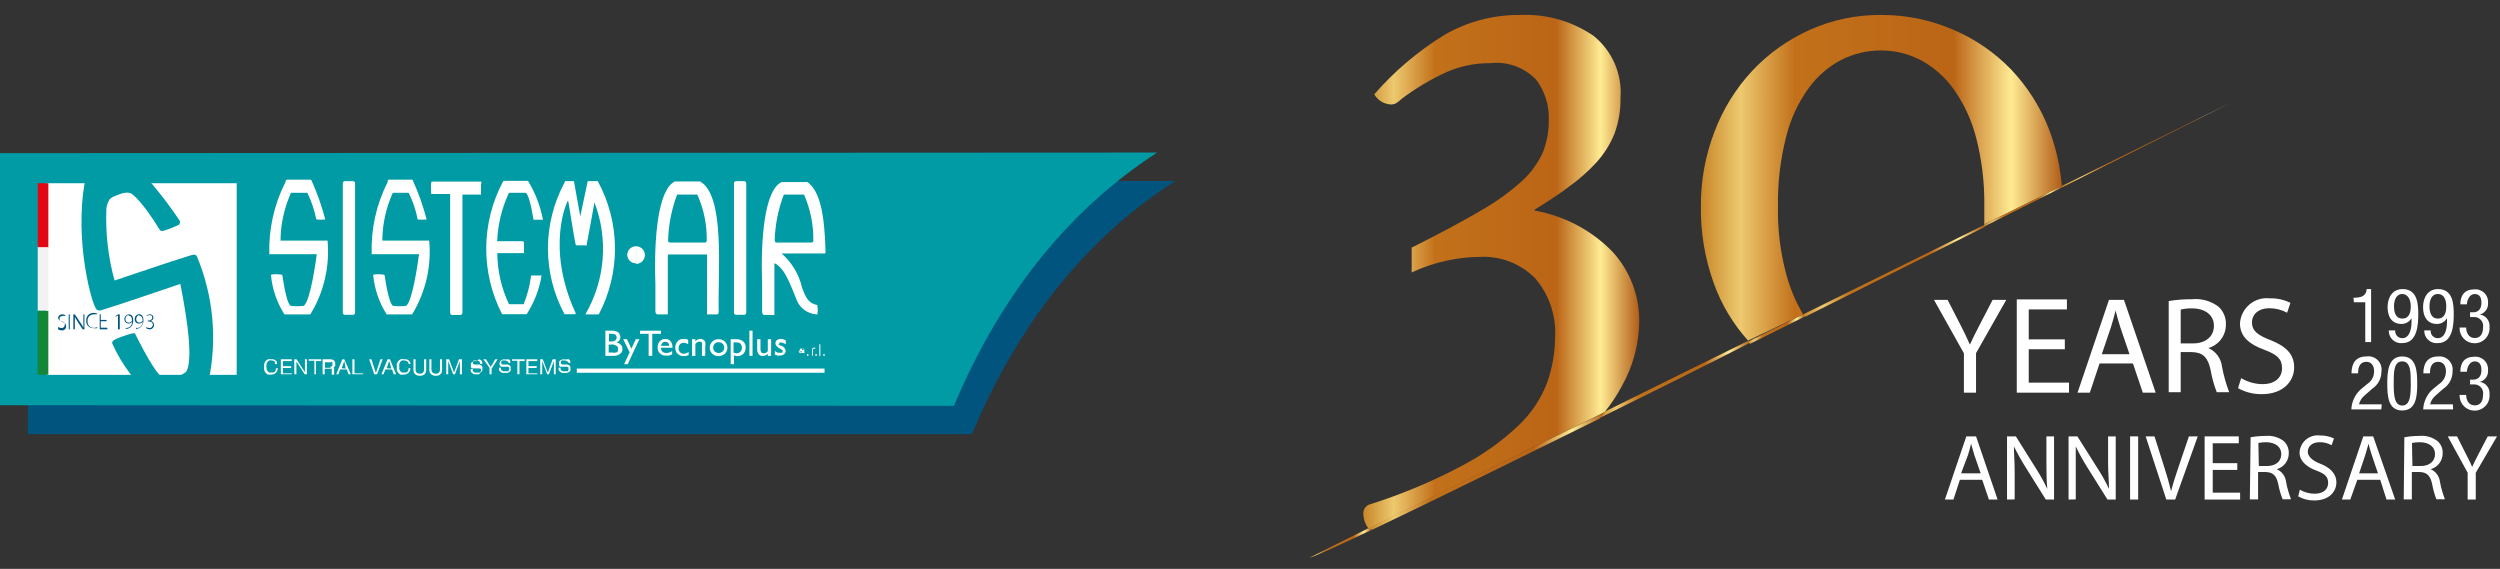 <svg width="167" height="38" viewBox="0 0 167 38" fill="none" xmlns="http://www.w3.org/2000/svg">
<rect x="0" y="0" width="167" height="38" fill="#333333" stroke="none"/>
<path d="M131.189 26.23V23.6L129.189 20.03H130.099L130.979 21.74C131.219 22.21 131.399 22.59 131.589 23.02C131.769 22.62 131.979 22.21 132.219 21.74L133.109 20.03H134.019L131.999 23.59V26.23H131.189Z" fill="white"/>
<path d="M137.93 23.33H135.52V25.56H138.21V26.23H134.72V20H138.07V20.67H135.52V22.67H137.93V23.33Z" fill="white"/>
<path d="M140.25 24.28L139.6 26.23H138.78L140.88 20.03H141.88L144 26.23H143.14L142.48 24.28H140.25ZM142.25 23.66L141.64 21.87C141.51 21.47 141.41 21.1 141.32 20.74C141.23 21.11 141.13 21.49 141.01 21.86L140.4 23.66H142.25Z" fill="white"/>
<path d="M144.87 20.11C145.379 20.025 145.894 19.985 146.41 19.99C147.049 19.923 147.689 20.101 148.2 20.49C148.362 20.64 148.49 20.823 148.574 21.026C148.659 21.23 148.698 21.45 148.69 21.67C148.695 22.025 148.584 22.372 148.372 22.658C148.161 22.943 147.861 23.151 147.52 23.25C147.769 23.36 147.984 23.533 148.143 23.753C148.303 23.972 148.402 24.23 148.43 24.5C148.541 25.079 148.702 25.648 148.91 26.2H148.08C147.893 25.722 147.756 25.226 147.67 24.72C147.49 23.87 147.15 23.54 146.43 23.52H145.67V26.2H144.87V20.11ZM145.67 22.94H146.49C147.35 22.94 147.89 22.47 147.89 21.76C147.89 21.05 147.31 20.61 146.46 20.6C146.194 20.592 145.929 20.619 145.67 20.68V22.94Z" fill="white"/>
<path d="M149.71 25.26C150.143 25.518 150.636 25.657 151.14 25.66C151.96 25.66 152.44 25.23 152.44 24.6C152.44 23.97 152.11 23.69 151.27 23.37C150.27 23.01 149.63 22.49 149.63 21.61C149.643 21.366 149.707 21.127 149.816 20.908C149.925 20.689 150.079 20.494 150.266 20.337C150.453 20.179 150.671 20.062 150.906 19.992C151.14 19.922 151.387 19.901 151.63 19.93C152.104 19.916 152.575 20.019 153 20.23L152.78 20.89C152.418 20.693 152.012 20.59 151.6 20.59C150.76 20.59 150.43 21.1 150.43 21.52C150.43 22.1 150.81 22.39 151.67 22.72C152.67 23.12 153.25 23.63 153.25 24.54C153.25 25.45 152.54 26.33 151.08 26.33C150.528 26.336 149.983 26.198 149.5 25.93L149.71 25.26Z" fill="white"/>
<path d="M130.92 32.05L130.49 33.37H129.92L131.35 29.15H132L133.44 33.37H132.86L132.41 32.05H130.92ZM132.31 31.62L131.89 30.41C131.8 30.13 131.74 29.88 131.67 29.64C131.61 29.89 131.54 30.14 131.46 30.4L131 31.62H132.31Z" fill="white"/>
<path d="M134.07 33.37V29.15H134.66L136 31.29C136.283 31.73 136.537 32.188 136.76 32.66C136.71 32.1 136.7 31.59 136.7 30.93V29.15H137.21V33.37H136.66L135.32 31.23C135.033 30.774 134.769 30.304 134.53 29.82C134.53 30.35 134.58 30.82 134.58 31.56V33.36L134.07 33.37Z" fill="white"/>
<path d="M138.18 33.37V29.15H138.77L140.12 31.29C140.406 31.728 140.66 32.186 140.88 32.66C140.88 32.1 140.82 31.59 140.82 30.93V29.15H141.33V33.37H140.78L139.44 31.23C139.151 30.777 138.891 30.306 138.66 29.82C138.66 30.35 138.66 30.82 138.66 31.56V33.36L138.18 33.37Z" fill="white"/>
<path d="M142.83 29.15V33.37H142.29V29.15H142.83Z" fill="white"/>
<path d="M144.71 33.37L143.33 29.15H143.92L144.58 31.23C144.76 31.8 144.91 32.31 145.03 32.81C145.15 32.32 145.32 31.81 145.51 31.24L146.22 29.15H146.81L145.3 33.37H144.71Z" fill="white"/>
<path d="M149.45 31.39H147.81V32.91H149.64V33.37H147.27V29.15H149.55V29.61H147.81V30.94H149.45V31.39Z" fill="white"/>
<path d="M150.34 29.21C150.67 29.149 151.005 29.119 151.34 29.12C151.776 29.078 152.212 29.203 152.56 29.47C152.669 29.573 152.754 29.697 152.811 29.835C152.868 29.973 152.895 30.121 152.89 30.27C152.894 30.512 152.818 30.748 152.673 30.942C152.528 31.136 152.323 31.276 152.09 31.34C152.258 31.416 152.404 31.534 152.513 31.683C152.622 31.832 152.69 32.007 152.71 32.19C152.784 32.586 152.894 32.975 153.04 33.35H152.48C152.35 33.028 152.253 32.693 152.19 32.35C152.07 31.77 151.84 31.55 151.35 31.53H150.84V33.36H150.29L150.34 29.21ZM150.89 31.13H151.44C152.03 31.13 152.39 30.81 152.39 30.33C152.39 29.85 152 29.55 151.39 29.54C151.212 29.537 151.034 29.554 150.86 29.59L150.89 31.13Z" fill="white"/>
<path d="M153.63 32.71C153.932 32.891 154.278 32.984 154.63 32.98C155.19 32.98 155.52 32.69 155.52 32.26C155.52 31.83 155.29 31.64 154.72 31.43C154.15 31.22 153.61 30.83 153.61 30.23C153.618 30.064 153.66 29.901 153.735 29.752C153.809 29.602 153.913 29.47 154.041 29.363C154.168 29.256 154.317 29.177 154.477 29.13C154.636 29.083 154.804 29.069 154.97 29.09C155.294 29.081 155.616 29.15 155.91 29.29L155.75 29.74C155.505 29.603 155.229 29.534 154.95 29.54C154.38 29.54 154.16 29.88 154.16 30.17C154.16 30.46 154.42 30.76 155 30.98C155.58 31.2 156.07 31.6 156.07 32.22C156.07 32.84 155.59 33.43 154.6 33.43C154.222 33.439 153.849 33.346 153.52 33.16L153.63 32.71Z" fill="white"/>
<path d="M157.469 32.05L156.999 33.37H156.439L157.869 29.15H158.529L159.999 33.37H159.419L158.999 32.05H157.469ZM158.849 31.62L158.439 30.41C158.353 30.158 158.28 29.901 158.219 29.64C158.149 29.89 158.079 30.14 157.999 30.4L157.589 31.62H158.849Z" fill="white"/>
<path d="M160.61 29.21C160.94 29.149 161.275 29.119 161.61 29.12C162.047 29.075 162.484 29.201 162.83 29.47C162.944 29.57 163.033 29.693 163.092 29.831C163.151 29.97 163.177 30.12 163.17 30.27C163.175 30.512 163.098 30.749 162.953 30.942C162.809 31.136 162.603 31.276 162.37 31.34C162.539 31.416 162.684 31.534 162.793 31.683C162.902 31.832 162.97 32.007 162.99 32.19C163.064 32.586 163.175 32.975 163.32 33.35H162.75C162.625 33.027 162.532 32.692 162.47 32.35C162.35 31.77 162.12 31.55 161.63 31.53H161.11V33.36H160.57L160.61 29.21ZM161.15 31.13H161.71C162.29 31.13 162.66 30.81 162.66 30.33C162.66 29.85 162.27 29.55 161.66 29.54C161.479 29.538 161.298 29.555 161.12 29.59L161.15 31.13Z" fill="white"/>
<path d="M164.84 33.37V31.58L163.51 29.15H164.13L164.72 30.32C164.89 30.64 165.01 30.89 165.14 31.19C165.26 30.91 165.41 30.64 165.57 30.32L166.18 29.15H166.8L165.38 31.58V33.37H164.84Z" fill="white"/>
<path d="M108.33 25.81C109.073 24.501 109.475 23.026 109.5 21.52C109.529 19.788 108.896 18.111 107.73 16.83C106.327 15.386 104.504 14.42 102.52 14.07V14C103.36 13.48 104.12 13 104.82 12.46C105.48 11.986 106.09 11.447 106.64 10.85C107.148 10.292 107.554 9.649 107.84 8.95C108.124 8.182 108.263 7.369 108.25 6.55C108.31 5.759 108.176 4.966 107.859 4.239C107.541 3.512 107.051 2.874 106.43 2.38C104.992 1.404 103.277 0.92 101.54 1C99.788 0.983 98.062 1.432 96.54 2.3C94.765 3.383 93.166 4.732 91.8 6.3C91.916 6.502 92.082 6.67 92.282 6.789C92.481 6.908 92.708 6.974 92.94 6.98C93.081 6.977 93.216 6.932 93.33 6.85C93.434 6.78 93.531 6.699 93.62 6.61C94.552 5.906 95.558 5.306 96.62 4.82C97.537 4.417 98.529 4.212 99.53 4.22C100.099 4.152 100.675 4.218 101.213 4.413C101.751 4.607 102.237 4.925 102.63 5.34C103.2 6.107 103.493 7.045 103.46 8C103.472 8.739 103.339 9.472 103.07 10.16C102.741 10.893 102.265 11.55 101.67 12.09C100.817 12.858 99.881 13.528 98.88 14.09C97.7 14.79 96.17 15.6 94.3 16.54V18.2C95.063 17.841 95.865 17.573 96.69 17.4C97.394 17.247 98.111 17.167 98.83 17.16C99.516 17.121 100.203 17.228 100.844 17.475C101.486 17.721 102.067 18.102 102.55 18.59C103.487 19.682 103.963 21.094 103.88 22.53C103.873 23.552 103.698 24.566 103.36 25.53C102.95 26.617 102.301 27.598 101.46 28.4C100.332 29.471 99.06 30.38 97.68 31.1C95.717 32.146 93.662 33.01 91.54 33.68C91.4 33.713 91.276 33.794 91.19 33.909C91.104 34.025 91.062 34.167 91.07 34.31C91.073 34.673 91.196 35.025 91.42 35.31L107.19 27.53C107.623 26.993 108.004 26.418 108.33 25.81Z" fill="url(#paint0_linear_991_260)"/>
<path d="M119.32 18.31C118.925 16.843 118.74 15.329 118.77 13.81C118.741 12.229 118.926 10.652 119.32 9.12C119.608 7.949 120.121 6.846 120.83 5.87C121.399 5.088 122.142 4.448 123 4C123.824 3.582 124.736 3.366 125.66 3.37C126.583 3.369 127.492 3.592 128.31 4.02C129.178 4.487 129.927 5.148 130.5 5.95C131.194 6.926 131.702 8.02 132 9.18C132.392 10.691 132.577 12.249 132.55 13.81C132.55 14.22 132.55 14.61 132.55 14.99L137.73 12.43C137.627 11.136 137.34 9.863 136.88 8.65C136.306 7.164 135.447 5.805 134.35 4.65C133.259 3.519 131.954 2.618 130.51 2C128.993 1.337 127.355 0.996 125.7 1C124.039 0.978 122.394 1.319 120.88 2C119.435 2.648 118.134 3.576 117.05 4.73C115.954 5.907 115.098 7.286 114.53 8.79C113.915 10.385 113.607 12.081 113.62 13.79C113.595 15.538 113.886 17.276 114.48 18.92C114.985 20.334 115.763 21.635 116.77 22.75L120.45 21C119.951 20.159 119.571 19.254 119.32 18.31Z" fill="url(#paint1_linear_991_260)"/>
<path d="M91.42 35.28L87.42 37.28C87.82 37.17 89.35 36.47 91.68 35.37H91.46L91.42 35.28Z" fill="url(#paint2_linear_991_260)"/>
<path d="M149.34 6.7L137.72 12.43V12.53L149.34 6.7Z" fill="url(#paint3_linear_991_260)"/>
<path d="M116.77 22.77L107.19 27.5C107.08 27.64 106.98 27.78 106.86 27.92C110.07 26.34 113.48 24.64 116.86 22.92L116.77 22.77Z" fill="url(#paint4_linear_991_260)"/>
<path d="M120.45 21C120.49 21.054 120.527 21.111 120.56 21.17L132.56 15.17C132.565 15.12 132.565 15.07 132.56 15.02L120.45 21Z" fill="url(#paint5_linear_991_260)"/>
<path d="M91.42 35.28L91.48 35.37H91.7C95.27 33.67 100.7 31 106.86 27.96C106.98 27.82 107.08 27.68 107.19 27.54L91.42 35.28Z" fill="url(#paint6_linear_991_260)"/>
<path d="M120.45 21L116.77 22.82L116.9 22.97L120.55 21.15C120.519 21.098 120.486 21.048 120.45 21Z" fill="url(#paint7_linear_991_260)"/>
<path d="M132.53 15.14L137.72 12.53V12.43L132.54 15C132.541 15.047 132.538 15.094 132.53 15.14Z" fill="url(#paint8_linear_991_260)"/>
<path d="M64.92 29C67.84 22.08 72.16 16.16 78.51 12.09H1.94L1.86 29H64.92Z" fill="#00547E"/>
<path d="M63.72 27.11C66.64 20.19 71 14.27 77.3 10.19L0 10.23V27.07L63.72 27.11Z" fill="#009BA4"/>
<path d="M38.53 24.76H55.08" stroke="white" stroke-width="0.28" stroke-miterlimit="3.86"/>
<path d="M18.34 24.13C18.279 24.097 18.21 24.08 18.14 24.08C18.088 24.069 18.033 24.069 17.98 24.08C17.939 24.108 17.902 24.141 17.87 24.18C17.84 24.218 17.82 24.262 17.81 24.31C17.784 24.418 17.784 24.531 17.81 24.64C17.818 24.691 17.839 24.739 17.87 24.78C17.899 24.821 17.937 24.855 17.98 24.88C18.037 24.891 18.094 24.891 18.15 24.88C18.19 24.89 18.231 24.89 18.27 24.88C18.306 24.869 18.337 24.849 18.36 24.82C18.389 24.793 18.41 24.758 18.42 24.72C18.429 24.68 18.429 24.639 18.42 24.6H18.56C18.556 24.718 18.506 24.829 18.42 24.91C18.332 24.986 18.217 25.025 18.1 25.02C18.031 25.036 17.959 25.036 17.89 25.02C17.832 24.991 17.781 24.95 17.74 24.9C17.699 24.85 17.668 24.792 17.65 24.73C17.64 24.657 17.64 24.583 17.65 24.51C17.641 24.44 17.641 24.369 17.65 24.3C17.668 24.234 17.699 24.173 17.74 24.12C17.787 24.071 17.841 24.031 17.9 24C17.973 23.984 18.048 23.984 18.12 24H18.27L18.4 24.07C18.439 24.098 18.472 24.132 18.5 24.17C18.505 24.22 18.505 24.27 18.5 24.32H18.36C18.373 24.256 18.366 24.19 18.34 24.13Z" fill="white"/>
<path d="M19.49 24V24.12H18.9V24.46H19.45V24.58H18.9V24.94H19.5V25H18.76V24H19.49Z" fill="white"/>
<path d="M19.81 24L20.37 24.86V24H20.5V25H20.35L19.8 24.15V25H19.66V24H19.81Z" fill="white"/>
<path d="M20.62 24.1V24H21.46V24.12H21.11V25H21V24.1H20.62Z" fill="white"/>
<path d="M22.07 24C22.157 23.997 22.242 24.025 22.31 24.08C22.337 24.105 22.358 24.137 22.372 24.171C22.385 24.206 22.392 24.243 22.39 24.28C22.405 24.335 22.405 24.394 22.39 24.45C22.357 24.499 22.307 24.535 22.25 24.55H22.32C22.323 24.566 22.323 24.583 22.32 24.6C22.324 24.619 22.324 24.64 22.32 24.66C22.32 24.66 22.32 24.66 22.32 24.74V24.82C22.315 24.843 22.315 24.867 22.32 24.89C22.315 24.916 22.315 24.943 22.32 24.97C22.313 24.989 22.313 25.01 22.32 25.03H22.16C22.16 25.03 22.16 25.03 22.16 24.98V24.85C22.166 24.823 22.166 24.796 22.16 24.77C22.16 24.77 22.16 24.72 22.16 24.7V24.63H22.11H21.69V25H21.55V24H22.07ZM22.07 24.48C22.096 24.49 22.124 24.49 22.15 24.48C22.171 24.468 22.189 24.451 22.2 24.43C22.205 24.397 22.205 24.363 22.2 24.33C22.214 24.288 22.214 24.242 22.2 24.2C22.151 24.181 22.098 24.181 22.05 24.2H21.71V24.57H22.09L22.07 24.48Z" fill="white"/>
<path d="M23 24L23.44 25H23.28L23.17 24.68H22.72L22.61 25H22.46L22.87 24H23ZM23.09 24.62L23 24.11L22.82 24.6L23.09 24.62Z" fill="white"/>
<path d="M23.68 24V24.94H24.24V25H23.54V24H23.68Z" fill="white"/>
<path d="M25 25L24.66 24H24.81L25.11 24.92L25.41 24H25.56L25.19 25H25Z" fill="white"/>
<path d="M26.05 24L26.46 25H26.3L26.191 24.68H25.741L25.62 25H25.48L25.89 24H26.05ZM26.14 24.62L26 24.11L25.831 24.6L26.14 24.62Z" fill="white"/>
<path d="M27.2 24.13C27.141 24.098 27.076 24.081 27.01 24.08C26.954 24.069 26.896 24.069 26.84 24.08C26.799 24.108 26.761 24.141 26.73 24.18C26.704 24.22 26.684 24.264 26.67 24.31C26.666 24.363 26.666 24.417 26.67 24.47C26.664 24.526 26.664 24.583 26.67 24.64C26.682 24.69 26.702 24.737 26.73 24.78C26.76 24.823 26.801 24.858 26.85 24.88C26.902 24.892 26.957 24.892 27.01 24.88C27.049 24.89 27.09 24.89 27.13 24.88C27.166 24.872 27.198 24.85 27.22 24.82C27.249 24.793 27.27 24.758 27.28 24.72C27.289 24.68 27.289 24.639 27.28 24.6H27.42C27.415 24.718 27.365 24.829 27.28 24.91C27.195 24.986 27.084 25.026 26.97 25.02C26.897 25.037 26.822 25.037 26.75 25.02C26.692 24.991 26.64 24.95 26.6 24.9C26.558 24.85 26.527 24.792 26.51 24.73C26.499 24.657 26.499 24.583 26.51 24.51C26.5 24.44 26.5 24.369 26.51 24.3C26.527 24.232 26.561 24.17 26.61 24.12C26.65 24.069 26.701 24.028 26.76 24C26.839 23.982 26.921 23.982 27 24H27.15C27.199 24.017 27.246 24.041 27.29 24.07C27.325 24.098 27.355 24.132 27.38 24.17C27.405 24.216 27.422 24.267 27.43 24.32H27.3C27.297 24.283 27.287 24.247 27.269 24.215C27.252 24.182 27.229 24.153 27.2 24.13Z" fill="white"/>
<path d="M28.36 25C28.274 25.073 28.163 25.109 28.05 25.1C27.935 25.107 27.821 25.072 27.73 25C27.691 24.961 27.661 24.914 27.642 24.862C27.623 24.81 27.616 24.755 27.62 24.7V24H27.76V24.68C27.757 24.718 27.762 24.756 27.774 24.792C27.786 24.828 27.805 24.862 27.83 24.89C27.892 24.94 27.971 24.965 28.05 24.96C28.088 24.963 28.127 24.959 28.163 24.947C28.199 24.935 28.232 24.915 28.26 24.89C28.307 24.83 28.332 24.756 28.33 24.68V24H28.47V24.68C28.476 24.738 28.469 24.797 28.45 24.852C28.431 24.907 28.401 24.958 28.36 25Z" fill="white"/>
<path d="M29.42 25C29.38 25.036 29.332 25.064 29.281 25.081C29.229 25.098 29.175 25.105 29.12 25.1C29.005 25.11 28.89 25.074 28.8 25C28.758 24.963 28.725 24.917 28.704 24.865C28.683 24.812 28.675 24.756 28.68 24.7V24H28.82V24.68C28.819 24.719 28.826 24.757 28.839 24.793C28.853 24.829 28.874 24.862 28.9 24.89C28.93 24.916 28.965 24.936 29.003 24.948C29.041 24.96 29.081 24.964 29.12 24.96C29.157 24.963 29.193 24.958 29.228 24.946C29.262 24.934 29.294 24.915 29.32 24.89C29.346 24.862 29.365 24.828 29.377 24.792C29.389 24.756 29.394 24.718 29.39 24.68V24H29.53V24.68C29.539 24.738 29.533 24.798 29.514 24.853C29.495 24.909 29.463 24.959 29.42 25Z" fill="white"/>
<path d="M30 24L30.33 24.89L30.66 24H30.86V25H30.72V24.12L30.39 25H30.27L29.94 24.12V25H29.81V24H30Z" fill="white"/>
<path d="M32 24.13C31.948 24.092 31.884 24.075 31.82 24.08H31.73C31.704 24.072 31.676 24.072 31.65 24.08C31.629 24.091 31.611 24.109 31.6 24.13C31.593 24.16 31.593 24.19 31.6 24.22C31.59 24.246 31.59 24.274 31.6 24.3L31.68 24.35H31.79H31.91H32.03L32.14 24.4C32.172 24.425 32.199 24.456 32.22 24.49C32.231 24.533 32.231 24.577 32.22 24.62C32.23 24.666 32.23 24.714 32.22 24.76C32.192 24.798 32.158 24.832 32.12 24.86L32 25C31.95 25.01 31.899 25.01 31.85 25H31.69C31.64 24.985 31.592 24.961 31.55 24.93C31.512 24.898 31.478 24.861 31.45 24.82C31.439 24.764 31.439 24.706 31.45 24.65H31.58C31.57 24.689 31.57 24.731 31.58 24.77C31.595 24.8 31.62 24.825 31.65 24.84C31.674 24.866 31.705 24.884 31.74 24.89H31.95H32.04C32.067 24.873 32.09 24.85 32.105 24.822C32.121 24.794 32.13 24.762 32.13 24.73C32.139 24.701 32.139 24.669 32.13 24.64L32 24.61H31.89H31.77H31.65H31.54C31.508 24.589 31.481 24.561 31.46 24.53C31.448 24.491 31.448 24.449 31.46 24.41C31.448 24.364 31.448 24.316 31.46 24.27C31.485 24.232 31.515 24.198 31.55 24.17L31.67 24.12H31.81L32 24C32.047 24.01 32.092 24.03 32.13 24.06C32.162 24.089 32.189 24.122 32.21 24.16C32.22 24.209 32.22 24.261 32.21 24.31H32.08C32.08 24.276 32.073 24.242 32.059 24.211C32.045 24.18 32.025 24.153 32 24.13Z" fill="white"/>
<path d="M32.84 25H32.7V24.57L32.29 24H32.46L32.78 24.51L33.08 24H33.24L32.84 24.63V25Z" fill="white"/>
<path d="M33.89 24.13C33.838 24.092 33.774 24.075 33.71 24.08H33.62C33.609 24.075 33.597 24.073 33.585 24.073C33.573 24.073 33.561 24.075 33.55 24.08C33.55 24.08 33.55 24.08 33.49 24.13C33.483 24.16 33.483 24.19 33.49 24.22C33.48 24.246 33.48 24.274 33.49 24.3L33.57 24.35H33.68H33.8H33.92L34.03 24.4C34.062 24.425 34.089 24.455 34.11 24.49C34.121 24.532 34.121 24.577 34.11 24.62C34.12 24.666 34.12 24.714 34.11 24.76C34.082 24.798 34.048 24.832 34.01 24.86L33.88 24.91C33.834 24.919 33.786 24.919 33.74 24.91H33.57C33.52 24.893 33.474 24.869 33.43 24.84C33.392 24.811 33.361 24.773 33.34 24.73C33.324 24.674 33.324 24.616 33.34 24.56H33.47C33.46 24.599 33.46 24.641 33.47 24.68C33.488 24.708 33.512 24.732 33.54 24.75C33.564 24.776 33.595 24.794 33.63 24.8H33.84H33.93C33.957 24.783 33.98 24.759 33.996 24.732C34.011 24.703 34.02 24.672 34.02 24.64C34.029 24.61 34.029 24.579 34.02 24.55L33.94 24.5H33.83H33.71H33.59H33.48C33.449 24.479 33.421 24.451 33.4 24.42C33.377 24.38 33.365 24.336 33.365 24.29C33.365 24.244 33.377 24.199 33.4 24.16C33.421 24.122 33.448 24.089 33.48 24.06L33.6 24.01H33.74H33.9C33.933 24.002 33.966 23.998 34 24C34.032 24.029 34.059 24.062 34.08 24.1C34.09 24.149 34.09 24.2 34.08 24.25H34C33.978 24.198 33.94 24.156 33.89 24.13Z" fill="white"/>
<path d="M34.2 24.1V24H35.05V24.12H34.7V25H34.56V24.1H34.2Z" fill="white"/>
<path d="M35.89 24V24.12H35.3V24.46H35.85V24.58H35.3V24.94H35.89V25H35.16V24H35.89Z" fill="white"/>
<path d="M36.26 24L36.59 24.89L36.92 24H37.12V25H37V24.12L36.67 25H36.55L36.22 24.12V25H36.09V24H36.26Z" fill="white"/>
<path d="M37.88 24.13C37.828 24.092 37.764 24.075 37.7 24.08H37.61C37.584 24.071 37.556 24.071 37.53 24.08C37.509 24.091 37.491 24.108 37.48 24.13C37.473 24.159 37.473 24.19 37.48 24.22C37.47 24.245 37.47 24.274 37.48 24.3L37.56 24.35H37.66H37.79H37.91L38.02 24.4C38.052 24.425 38.079 24.455 38.1 24.49C38.111 24.532 38.111 24.577 38.1 24.62C38.11 24.666 38.11 24.714 38.1 24.76C38.072 24.798 38.038 24.832 38 24.86L37.87 24.91C37.821 24.919 37.77 24.919 37.72 24.91H37.56C37.51 24.895 37.462 24.871 37.42 24.84C37.382 24.808 37.348 24.771 37.32 24.73C37.309 24.674 37.309 24.616 37.32 24.56H37.45C37.44 24.599 37.44 24.64 37.45 24.68C37.45 24.68 37.45 24.73 37.51 24.75C37.539 24.774 37.573 24.791 37.61 24.8H37.82H37.91C37.91 24.8 37.96 24.8 37.97 24.74C37.981 24.707 37.981 24.672 37.97 24.64C37.975 24.61 37.975 24.58 37.97 24.55L37.89 24.5H37.78H37.66H37.53H37.43C37.396 24.481 37.368 24.454 37.35 24.42C37.338 24.381 37.338 24.339 37.35 24.3C37.339 24.254 37.339 24.206 37.35 24.16C37.371 24.12 37.402 24.085 37.44 24.06L37.56 24.01H37.7H37.85C37.898 23.99 37.95 23.986 38 24C38.038 24.025 38.069 24.06 38.09 24.1C38.1 24.149 38.1 24.2 38.09 24.25H38C37.976 24.197 37.933 24.154 37.88 24.13Z" fill="white"/>
<path d="M15.81 12.24H3.09V25.04H15.81V12.24Z" fill="white"/>
<path d="M7.28 11.18L8 11C8.215 10.941 8.437 10.914 8.66 10.92C8.743 10.959 8.817 11.013 8.88 11.08C9.986 12.233 10.99 13.482 11.88 14.81C11.888 14.821 11.892 14.835 11.892 14.85C11.892 14.864 11.888 14.878 11.88 14.89C11.559 15.05 11.225 15.181 10.88 15.28C10.867 15.29 10.851 15.296 10.835 15.296C10.818 15.296 10.803 15.29 10.79 15.28C9.68 13.47 8.97 12.82 8.73 12.76C8.566 12.717 8.394 12.717 8.23 12.76C8.1 12.76 7.96 12.85 7.64 12.96C7.479 13.017 7.332 13.109 7.21 13.23C7.084 13.43 7.002 13.655 6.97 13.89C6.892 15.577 7.088 17.265 7.55 18.89C7.55 18.89 7.62 18.89 7.64 18.89C9.03 18.43 11.28 17.65 12.85 17.17C12.9 17.17 12.98 17.12 13.02 17.17C14.121 19.803 14.386 22.711 13.78 25.5C13.746 25.607 13.696 25.708 13.63 25.8C12.773 26.412 11.742 26.731 10.69 26.71C10.618 26.696 10.552 26.662 10.5 26.61C9.263 25.618 8.279 24.346 7.63 22.9C7.63 22.79 8.69 22.43 8.92 22.4C9.69 23.92 10.5 25.4 11.01 25.45C11.554 25.448 12.083 25.273 12.52 24.95C13.26 24.04 12.26 19.37 12.16 18.81C12.16 18.75 12.07 18.81 12.07 18.81C11.73 18.92 7.47 20.38 6.72 20.59C6.672 20.609 6.618 20.609 6.57 20.59C6.31 20.45 5.07 16.07 5.82 12.11C5.824 12.041 5.843 11.973 5.874 11.912C5.905 11.85 5.947 11.795 6 11.75C6.114 11.652 6.242 11.571 6.38 11.51C6.45 11.47 6.72 11.37 7.28 11.18Z" fill="#009BA4" stroke="#009BA4" stroke-width="0.28"/>
<path d="M3.88 21.84C3.945 21.884 4.021 21.908 4.1 21.91C4.129 21.913 4.159 21.91 4.186 21.9C4.214 21.891 4.24 21.876 4.261 21.856C4.283 21.836 4.3 21.812 4.312 21.785C4.324 21.759 4.33 21.729 4.33 21.7C4.33 21.59 4.33 21.53 4.14 21.47C3.95 21.41 3.88 21.34 3.88 21.2C3.896 21.137 3.935 21.083 3.988 21.046C4.041 21.01 4.106 20.993 4.17 21C4.237 20.999 4.302 21.016 4.36 21.05V21.11C4.301 21.093 4.239 21.093 4.18 21.11C4.02 21.11 3.97 21.21 3.97 21.29C3.97 21.37 4.03 21.45 4.18 21.51C4.33 21.57 4.42 21.65 4.42 21.8C4.42 21.839 4.412 21.878 4.396 21.914C4.38 21.949 4.357 21.981 4.327 22.007C4.298 22.032 4.263 22.051 4.226 22.062C4.188 22.073 4.149 22.076 4.11 22.07C4.028 22.07 3.948 22.045 3.88 22V21.84Z" fill="#00547E"/>
<path d="M4.66 21V22H4.59V21H4.66Z" fill="#00547E"/>
<path d="M4.9 22V21H5L5.39 21.58C5.457 21.679 5.517 21.783 5.57 21.89C5.57 21.75 5.57 21.64 5.57 21.49V21H5.64V22H5.52L5.15 21.43C5.08 21.32 5.01 21.21 4.96 21.11H5V22H4.9Z" fill="#00547E"/>
<path d="M6.49 21.92C6.404 21.936 6.315 21.936 6.23 21.92C6.165 21.922 6.1 21.91 6.041 21.885C5.981 21.86 5.927 21.822 5.883 21.775C5.838 21.728 5.804 21.672 5.783 21.611C5.762 21.549 5.754 21.485 5.76 21.42C5.754 21.352 5.763 21.284 5.785 21.219C5.808 21.155 5.845 21.096 5.892 21.047C5.939 20.998 5.996 20.959 6.06 20.934C6.123 20.908 6.191 20.897 6.26 20.9C6.339 20.896 6.419 20.913 6.49 20.95V21C6.42 20.988 6.349 20.988 6.28 21C6.22 20.997 6.16 21.006 6.104 21.029C6.048 21.051 5.998 21.085 5.957 21.129C5.916 21.173 5.885 21.226 5.866 21.283C5.848 21.34 5.842 21.4 5.85 21.46C5.844 21.517 5.85 21.576 5.869 21.63C5.888 21.685 5.918 21.735 5.958 21.777C5.998 21.819 6.047 21.851 6.1 21.872C6.154 21.894 6.212 21.903 6.27 21.9C6.346 21.901 6.421 21.884 6.49 21.85V21.92Z" fill="#00547E"/>
<path d="M7.12 21.46H6.73V21.89H7.17V22H6.66V21H7.14H6.73V21.37H7.12V21.46Z" fill="#00547E"/>
<path d="M7.88 21.07L7.72 21.16V21.11L7.88 21H8V22H7.88V21.07Z" fill="#00547E"/>
<path d="M8.39 21.9C8.426 21.909 8.464 21.909 8.5 21.9C8.582 21.893 8.657 21.853 8.71 21.79C8.785 21.708 8.827 21.601 8.83 21.49C8.801 21.527 8.765 21.556 8.723 21.577C8.682 21.598 8.636 21.609 8.59 21.61C8.552 21.61 8.515 21.602 8.48 21.588C8.446 21.573 8.414 21.552 8.388 21.524C8.362 21.497 8.342 21.465 8.328 21.43C8.315 21.395 8.308 21.358 8.31 21.32C8.31 21.237 8.342 21.157 8.4 21.097C8.458 21.038 8.537 21.003 8.62 21C8.78 21 8.9 21.14 8.9 21.39C8.905 21.472 8.894 21.554 8.866 21.632C8.839 21.709 8.796 21.78 8.74 21.84C8.68 21.901 8.603 21.942 8.52 21.96H8.39V21.9ZM8.6 21.05C8.47 21.05 8.38 21.16 8.38 21.32C8.377 21.35 8.38 21.38 8.39 21.409C8.4 21.438 8.416 21.464 8.437 21.485C8.458 21.507 8.483 21.524 8.511 21.535C8.539 21.547 8.57 21.552 8.6 21.55C8.645 21.551 8.69 21.54 8.728 21.517C8.767 21.494 8.799 21.46 8.82 21.42C8.82 21.22 8.75 21.09 8.6 21.09V21.05Z" fill="#00547E"/>
<path d="M9.1 21.9C9.136 21.909 9.174 21.909 9.21 21.9C9.292 21.892 9.367 21.853 9.42 21.79C9.495 21.707 9.537 21.601 9.54 21.49C9.511 21.526 9.475 21.556 9.434 21.577C9.392 21.598 9.346 21.609 9.3 21.61C9.26 21.614 9.22 21.61 9.182 21.597C9.145 21.584 9.11 21.563 9.081 21.536C9.053 21.508 9.03 21.474 9.016 21.437C9.002 21.399 8.997 21.36 9 21.32C8.997 21.278 9.003 21.237 9.017 21.197C9.03 21.158 9.052 21.122 9.08 21.091C9.108 21.06 9.142 21.035 9.18 21.018C9.217 21.001 9.258 20.991 9.3 20.99C9.46 20.99 9.58 21.13 9.58 21.38C9.585 21.462 9.574 21.544 9.547 21.621C9.519 21.699 9.476 21.77 9.42 21.83C9.361 21.892 9.284 21.934 9.2 21.95L9.1 22V21.9ZM9.32 21.05C9.19 21.05 9.1 21.16 9.1 21.32C9.097 21.349 9.1 21.378 9.11 21.406C9.119 21.434 9.134 21.46 9.154 21.481C9.174 21.503 9.198 21.52 9.225 21.532C9.252 21.544 9.281 21.55 9.31 21.55C9.355 21.551 9.4 21.54 9.439 21.517C9.478 21.494 9.509 21.46 9.53 21.42C9.53 21.22 9.45 21.09 9.3 21.09L9.32 21.05Z" fill="#00547E"/>
<path d="M9.76 21.85C9.824 21.886 9.896 21.907 9.97 21.91C10 21.913 10.031 21.909 10.06 21.899C10.089 21.89 10.116 21.874 10.138 21.853C10.161 21.832 10.179 21.807 10.191 21.779C10.204 21.751 10.21 21.721 10.21 21.69C10.21 21.53 10.07 21.47 9.93 21.47H9.87V21.41H9.93C10.03 21.41 10.17 21.35 10.17 21.22C10.17 21.09 10.12 21.05 9.98 21.05C9.915 21.051 9.852 21.072 9.8 21.11V21.06C9.861 21.024 9.929 21.004 10 21C10.031 20.996 10.063 20.998 10.093 21.007C10.123 21.017 10.151 21.032 10.175 21.053C10.199 21.074 10.218 21.099 10.231 21.128C10.243 21.157 10.25 21.189 10.25 21.22C10.247 21.271 10.228 21.32 10.196 21.36C10.164 21.399 10.119 21.427 10.07 21.44C10.131 21.452 10.186 21.484 10.226 21.531C10.266 21.578 10.289 21.638 10.29 21.7C10.291 21.739 10.285 21.778 10.271 21.814C10.257 21.851 10.236 21.884 10.208 21.912C10.181 21.94 10.149 21.962 10.113 21.977C10.077 21.992 10.039 22 10 22C9.918 22 9.838 21.975 9.77 21.93L9.76 21.85Z" fill="#00547E"/>
<path d="M44.61 17V21H43.92C43.92 21 43.78 21 43.78 20.78C43.78 20.56 43.78 19.95 43.78 18.95C43.67 15.95 43.95 12.63 45.09 12.12H46.61H46.76C48.46 13.06 47.94 18.12 48.01 20.85C48.01 20.99 47.91 21 47.91 21H47.23V17C47.23 17 47.23 17 47.17 17H44.66C44.66 17 44.62 17 44.61 17ZM46.51 13H45.31C45.297 12.994 45.284 12.991 45.27 12.991C45.256 12.991 45.242 12.994 45.23 13C44.858 13.986 44.655 15.027 44.63 16.08C44.63 16.19 44.74 16.2 44.74 16.2H47.1C47.1 16.2 47.2 16.2 47.21 16.09C47.233 15.026 47.017 13.97 46.58 13C46.569 12.995 46.557 12.992 46.545 12.992C46.533 12.992 46.521 12.995 46.51 13Z" fill="white"/>
<path fill-rule="evenodd" clip-rule="evenodd" d="M35 16.18V16.91H33.3C33.24 16.91 33.22 16.91 33.22 16.91C33.228 18.09 33.494 19.254 34 20.32C34.27 20.32 34.59 20.32 34.87 20.32H34.98C35.225 19.721 35.389 19.092 35.47 18.45C35.47 18.45 35.47 18.4 35.52 18.4H36.18C36.027 19.323 35.687 20.204 35.18 20.99H33.62C33.62 20.99 33.55 20.99 33.54 20.99C32.834 19.618 32.47 18.096 32.481 16.553C32.491 15.01 32.875 13.492 33.6 12.13C33.609 12.114 33.623 12.101 33.638 12.093C33.654 12.084 33.672 12.08 33.69 12.08H35.22C35.228 12.077 35.237 12.075 35.245 12.075C35.254 12.075 35.263 12.077 35.27 12.08C35.758 12.88 36.096 13.76 36.27 14.68C35.98 14.68 35.92 14.68 35.64 14.68C35.48 13.68 35.27 12.89 35.1 12.88H34.1C34.03 12.88 34 12.88 33.97 12.94C33.513 13.937 33.255 15.014 33.21 16.11C33.21 16.11 33.31 16.11 33.33 16.11H34.92C34.92 16.11 35 16.15 35 16.18Z" fill="white"/>
<path fill-rule="evenodd" clip-rule="evenodd" d="M39.71 13.52C39.71 13.52 39.21 16.29 39.18 16.39C39.15 16.49 39.18 16.39 39.1 16.39H38.48C38.4 16.31 37.98 13.44 37.95 13.39C37.92 13.34 36.41 16.47 38.45 20.91C38.45 20.91 38.45 20.91 38.45 20.99H37.78C37.769 20.995 37.757 20.998 37.745 20.998C37.733 20.998 37.721 20.995 37.71 20.99C36.982 19.639 36.602 18.129 36.602 16.595C36.602 15.061 36.982 13.551 37.71 12.2C37.71 12.2 37.71 12.1 37.79 12.1H38.34L38.76 14.46L39.26 12.1H39.87C39.889 12.092 39.91 12.092 39.93 12.1C40.673 13.463 41.069 14.989 41.081 16.541C41.093 18.094 40.722 19.625 40 21H39.1C39.754 19.878 40.148 18.624 40.254 17.329C40.359 16.035 40.173 14.733 39.71 13.52Z" fill="white"/>
<path d="M53.58 19.22C53.375 18.332 52.895 17.531 52.21 16.93H55.06C55.16 16.93 55.15 16.86 55.15 16.86C55.08 14.18 54.75 12.77 53.94 12.16C53.881 12.15 53.82 12.15 53.76 12.16H52.22C51.07 12.67 50.8 15.96 50.91 18.99V20.82C50.91 21.04 51.05 21.04 51.05 21.04H51.73V17.58C52.43 17.9 52.79 19.02 53.16 19.89C53.249 20.196 53.43 20.467 53.679 20.666C53.928 20.865 54.232 20.982 54.55 21C54.566 21.006 54.584 21.006 54.6 21C54.633 20.811 54.633 20.619 54.6 20.43C54.6 20.43 54.6 20.43 54.6 20.38C54 20.26 53.83 19.89 53.58 19.22ZM52.36 13C52.36 13 52.42 13 52.43 13H53.64C53.651 12.995 53.663 12.993 53.675 12.993C53.687 12.993 53.699 12.995 53.71 13C54.136 13.974 54.348 15.027 54.33 16.09C54.33 16.18 54.22 16.2 54.22 16.2H51.82C51.797 16.178 51.78 16.152 51.767 16.122C51.755 16.093 51.75 16.062 51.75 16.03C51.783 14.993 51.989 13.969 52.36 13Z" fill="white"/>
<path fill-rule="evenodd" clip-rule="evenodd" d="M19.23 12H20.67C20.78 12 20.78 12 20.81 12.06C21.189 12.899 21.497 13.769 21.73 14.66C21.53 14.683 21.329 14.683 21.13 14.66C21.007 14.043 20.806 13.445 20.53 12.88C20.519 12.875 20.507 12.872 20.495 12.872C20.483 12.872 20.471 12.875 20.46 12.88H19.5C19.48 12.875 19.459 12.875 19.44 12.88C18.985 13.882 18.746 14.969 18.74 16.07C18.74 16.07 18.74 16.07 18.79 16.07C19.59 16.07 20.89 16.07 21.79 16.07C21.79 16.07 21.87 16.07 21.88 16.07C22.04 17.794 21.637 19.524 20.73 21H19C18.494 20.208 18.185 19.306 18.1 18.37C18.1 18.3 18.73 18.3 18.86 18.37C19 19.37 19.22 20.37 19.43 20.43C19.715 20.465 20.004 20.465 20.29 20.43C20.74 20.12 21.12 17.31 21.16 16.98C20.97 16.98 18.5 16.98 18.07 16.98C18.01 16.98 18 16.98 17.99 16.98C17.941 15.316 18.309 13.666 19.06 12.18C19.1 12 19.13 12 19.23 12Z" fill="white"/>
<path fill-rule="evenodd" clip-rule="evenodd" d="M26 12H27.44C27.55 12 27.56 12 27.58 12.06C27.959 12.899 28.267 13.769 28.5 14.66C28.3 14.683 28.099 14.683 27.9 14.66C27.783 14.042 27.581 13.443 27.3 12.88C27.289 12.875 27.277 12.872 27.265 12.872C27.253 12.872 27.241 12.875 27.23 12.88H26.3C26.28 12.875 26.259 12.875 26.24 12.88C25.785 13.882 25.546 14.969 25.54 16.07C25.54 16.07 25.54 16.07 25.59 16.07C26.39 16.07 27.69 16.07 28.59 16.07C28.59 16.07 28.66 16.07 28.67 16.07C28.833 17.793 28.433 19.523 27.53 21H25.83C25.324 20.208 25.015 19.306 24.93 18.37C24.93 18.3 25.56 18.3 25.69 18.37C25.83 19.37 26.06 20.37 26.26 20.43C26.549 20.465 26.841 20.465 27.13 20.43C27.57 20.12 27.95 17.31 27.99 16.98C27.8 16.98 25.33 16.98 24.9 16.98C24.84 16.98 24.83 16.98 24.83 16.98C24.77 15.316 25.134 13.664 25.89 12.18C25.9 12 25.94 12 26 12Z" fill="white"/>
<path d="M41.901 17C41.899 17.078 41.913 17.155 41.943 17.227C41.972 17.299 42.015 17.365 42.07 17.42C42.125 17.475 42.191 17.518 42.263 17.548C42.335 17.577 42.413 17.591 42.49 17.59V16.45C42.34 16.447 42.194 16.503 42.084 16.605C41.974 16.708 41.908 16.849 41.901 17Z" fill="white"/>
<path d="M42.49 16.45V17.63C42.647 17.63 42.797 17.567 42.907 17.457C43.018 17.346 43.08 17.196 43.08 17.04C43.08 16.883 43.018 16.733 42.907 16.622C42.797 16.512 42.647 16.45 42.49 16.45Z" fill="white"/>
<path d="M23.58 12.1H23.04C22.963 12.1 22.9 12.163 22.9 12.24V20.89C22.9 20.967 22.963 21.03 23.04 21.03H23.58C23.658 21.03 23.72 20.967 23.72 20.89V12.24C23.72 12.163 23.658 12.1 23.58 12.1Z" fill="white"/>
<path d="M49.71 12.1H49.17C49.093 12.1 49.03 12.163 49.03 12.24V20.89C49.03 20.967 49.093 21.03 49.17 21.03H49.71C49.788 21.03 49.85 20.967 49.85 20.89V12.24C49.85 12.163 49.788 12.1 49.71 12.1Z" fill="white"/>
<path d="M32.13 12.13H28.84C28.84 12.13 28.79 12.2 28.79 12.27V12.82C28.79 12.9 28.79 12.96 28.84 12.96H30.07V20.9C30.07 20.935 30.083 20.97 30.107 20.995C30.132 21.021 30.165 21.037 30.2 21.04H30.75C30.787 21.04 30.823 21.025 30.849 20.999C30.875 20.973 30.89 20.937 30.89 20.9V13H32.13C32.13 13 32.13 12.94 32.13 12.86V12.31C32.18 12.2 32.16 12.13 32.13 12.13Z" fill="white"/>
<path d="M3.23 20.76H2.52V25.03H3.23V20.76Z" fill="#148637"/>
<path d="M3.23 16.48H2.52V20.75H3.23V16.48Z" fill="#F2F2F2"/>
<path d="M3.23 12.24H2.52V16.51H3.23V12.24Z" fill="#E30613"/>
<path d="M41 23.77H40.44V22.09H40.87C40.983 22.085 41.096 22.105 41.2 22.15C41.276 22.177 41.34 22.23 41.38 22.3C41.423 22.369 41.444 22.449 41.44 22.53C41.44 22.608 41.414 22.685 41.367 22.747C41.321 22.81 41.255 22.857 41.18 22.88C41.292 22.895 41.394 22.948 41.47 23.03C41.507 23.067 41.536 23.11 41.555 23.159C41.574 23.207 41.583 23.258 41.58 23.31C41.582 23.391 41.561 23.47 41.52 23.54C41.47 23.611 41.401 23.667 41.32 23.7C41.222 23.752 41.111 23.776 41 23.77ZM40.88 22.3H40.68V22.81H40.84C40.937 22.816 41.033 22.788 41.11 22.73C41.137 22.706 41.158 22.677 41.172 22.644C41.186 22.611 41.192 22.576 41.19 22.54C41.19 22.38 41.09 22.3 40.88 22.3ZM40.88 23.02H40.66V23.55H40.89C40.98 23.565 41.071 23.565 41.16 23.55C41.205 23.532 41.244 23.501 41.27 23.46C41.284 23.414 41.284 23.366 41.27 23.32C41.285 23.275 41.285 23.226 41.27 23.18C41.239 23.134 41.193 23.099 41.14 23.08C41.065 23.041 40.984 23.014 40.9 23L40.88 23.02Z" fill="white"/>
<path d="M42.47 22.66H42.71L41.93 24.33H41.69L42.06 23.53L41.63 22.66H41.88L42.18 23.29L42.47 22.66Z" fill="white"/>
<path d="M42.75 22.09H44.15V22.3H43.57V23.77H43.33V22.3H42.75V22.09Z" fill="white"/>
<path d="M44.92 23.23H44.15C44.149 23.326 44.185 23.419 44.25 23.49C44.322 23.552 44.415 23.584 44.51 23.58C44.65 23.576 44.786 23.531 44.9 23.45V23.66C44.841 23.704 44.773 23.734 44.7 23.75C44.624 23.762 44.546 23.762 44.47 23.75C44.369 23.756 44.267 23.732 44.18 23.68C44.104 23.638 44.042 23.576 44 23.5C43.95 23.412 43.926 23.311 43.93 23.21C43.924 23.06 43.974 22.914 44.07 22.8C44.116 22.747 44.173 22.706 44.237 22.678C44.301 22.65 44.37 22.637 44.44 22.64C44.506 22.636 44.572 22.648 44.633 22.674C44.693 22.7 44.747 22.74 44.79 22.79C44.883 22.909 44.93 23.059 44.92 23.21V23.23ZM44.15 23.1H44.71C44.707 23.026 44.678 22.956 44.63 22.9C44.578 22.854 44.51 22.829 44.44 22.829C44.37 22.829 44.303 22.854 44.25 22.9C44.199 22.956 44.165 23.025 44.15 23.1Z" fill="white"/>
<path d="M46 23.51V23.72C45.9 23.766 45.791 23.79 45.68 23.79C45.524 23.794 45.373 23.737 45.26 23.63C45.209 23.575 45.169 23.511 45.144 23.44C45.118 23.37 45.106 23.295 45.11 23.22C45.104 23.066 45.158 22.916 45.26 22.8C45.309 22.747 45.37 22.705 45.437 22.677C45.505 22.649 45.577 22.637 45.65 22.64H45.81L45.97 22.7V23C45.882 22.939 45.778 22.904 45.67 22.9C45.624 22.898 45.578 22.906 45.534 22.924C45.491 22.941 45.452 22.967 45.42 23C45.359 23.073 45.328 23.166 45.33 23.26C45.325 23.31 45.332 23.36 45.349 23.407C45.366 23.453 45.394 23.496 45.43 23.53C45.467 23.565 45.511 23.592 45.56 23.61C45.608 23.627 45.659 23.634 45.71 23.63C45.815 23.612 45.914 23.571 46 23.51Z" fill="white"/>
<path d="M46.45 22.66V22.8C46.492 22.75 46.544 22.71 46.602 22.682C46.661 22.654 46.725 22.64 46.791 22.64C46.857 22.641 46.922 22.658 46.98 22.69C47.037 22.727 47.082 22.779 47.111 22.84C47.132 22.939 47.132 23.041 47.111 23.14V23.77H46.891V23.14C46.912 23.062 46.912 22.979 46.891 22.9C46.871 22.873 46.846 22.852 46.816 22.838C46.786 22.824 46.753 22.818 46.721 22.82C46.666 22.823 46.613 22.839 46.566 22.867C46.519 22.895 46.479 22.934 46.45 22.98V23.77H46.23V22.66H46.45Z" fill="white"/>
<path d="M48 22.66C48.077 22.656 48.154 22.668 48.226 22.695C48.298 22.721 48.364 22.763 48.419 22.816C48.475 22.87 48.519 22.934 48.548 23.005C48.577 23.077 48.592 23.153 48.59 23.23C48.591 23.305 48.577 23.379 48.547 23.448C48.518 23.517 48.475 23.579 48.42 23.63C48.302 23.735 48.149 23.793 47.99 23.79C47.838 23.791 47.692 23.733 47.58 23.63C47.526 23.579 47.483 23.517 47.453 23.448C47.424 23.379 47.409 23.305 47.41 23.23C47.409 23.154 47.423 23.078 47.452 23.007C47.481 22.936 47.525 22.873 47.58 22.82C47.636 22.766 47.702 22.724 47.774 22.697C47.846 22.669 47.923 22.657 48 22.66ZM48 22.86C47.952 22.858 47.905 22.866 47.86 22.883C47.815 22.9 47.775 22.926 47.74 22.96C47.677 23.032 47.641 23.124 47.64 23.22C47.64 23.269 47.649 23.317 47.668 23.362C47.687 23.406 47.715 23.447 47.75 23.48C47.822 23.544 47.914 23.579 48.01 23.579C48.106 23.579 48.199 23.544 48.27 23.48C48.306 23.447 48.334 23.406 48.353 23.362C48.372 23.317 48.381 23.269 48.38 23.22C48.38 23.171 48.37 23.122 48.351 23.077C48.332 23.032 48.303 22.992 48.268 22.958C48.232 22.924 48.19 22.898 48.144 22.881C48.098 22.865 48.049 22.857 48 22.86Z" fill="white"/>
<path d="M48.81 24.33V22.66H49.19C49.356 22.649 49.521 22.703 49.65 22.81C49.705 22.862 49.748 22.926 49.776 22.997C49.804 23.068 49.815 23.144 49.81 23.22C49.814 23.371 49.76 23.518 49.66 23.63C49.552 23.733 49.408 23.79 49.26 23.79C49.181 23.786 49.103 23.769 49.03 23.74V24.33H48.81ZM49.18 22.87H49V23.55C49.066 23.581 49.137 23.598 49.21 23.6C49.257 23.601 49.303 23.591 49.346 23.572C49.39 23.553 49.428 23.525 49.46 23.49C49.494 23.454 49.52 23.412 49.538 23.366C49.555 23.319 49.562 23.27 49.56 23.22C49.561 23.153 49.544 23.088 49.51 23.03C49.483 22.976 49.442 22.93 49.39 22.9C49.321 22.88 49.251 22.87 49.18 22.87Z" fill="white"/>
<path d="M50.06 22.09H50.27V23.77H50.06V22.09Z" fill="white"/>
<path d="M51.29 23.77V23.63C51.248 23.681 51.192 23.719 51.13 23.74C51.077 23.769 51.019 23.786 50.96 23.79C50.889 23.79 50.819 23.77 50.76 23.73C50.702 23.7 50.656 23.65 50.63 23.59C50.592 23.498 50.575 23.399 50.58 23.3V22.66H50.8V23.29C50.793 23.373 50.81 23.457 50.85 23.53C50.871 23.556 50.899 23.576 50.931 23.588C50.962 23.601 50.996 23.605 51.03 23.6C51.082 23.599 51.134 23.585 51.179 23.559C51.225 23.532 51.263 23.495 51.29 23.45V22.66H51.51V23.77H51.29Z" fill="white"/>
<path d="M51.76 23.69V23.45L51.95 23.56C52.006 23.567 52.063 23.567 52.12 23.56C52.155 23.574 52.194 23.574 52.23 23.56C52.245 23.553 52.259 23.542 52.268 23.528C52.277 23.514 52.281 23.497 52.28 23.48C52.29 23.454 52.29 23.426 52.28 23.4L52.14 23.31C52.037 23.262 51.945 23.194 51.87 23.11C51.824 23.061 51.799 22.997 51.8 22.93C51.798 22.889 51.806 22.849 51.824 22.812C51.841 22.776 51.867 22.744 51.9 22.72C51.975 22.665 52.067 22.637 52.16 22.64C52.275 22.644 52.388 22.675 52.49 22.73V23C52.395 22.933 52.285 22.892 52.17 22.88C52.137 22.868 52.102 22.868 52.07 22.88C52.065 22.891 52.062 22.903 52.062 22.915C52.062 22.927 52.065 22.939 52.07 22.95C52.055 22.953 52.042 22.959 52.03 22.968C52.018 22.976 52.008 22.987 52 23L52.13 23.09H52.21C52.39 23.19 52.48 23.31 52.48 23.44C52.481 23.482 52.473 23.523 52.456 23.562C52.438 23.6 52.412 23.634 52.38 23.66C52.299 23.72 52.2 23.752 52.1 23.75C52.044 23.76 51.986 23.76 51.93 23.75C51.871 23.736 51.814 23.716 51.76 23.69Z" fill="white"/>
<path d="M53.68 23.31H53.58V23.39H53.67H53.73V23.44C53.734 23.46 53.734 23.48 53.73 23.5C53.74 23.526 53.74 23.554 53.73 23.58C53.707 23.588 53.682 23.588 53.66 23.58H53.58C53.528 23.598 53.471 23.598 53.42 23.58C53.398 23.56 53.38 23.535 53.368 23.507C53.356 23.48 53.35 23.45 53.35 23.42H53.41C53.41 23.47 53.41 23.51 53.47 23.53C53.505 23.541 53.544 23.541 53.58 23.53C53.584 23.514 53.584 23.496 53.58 23.48H53.49H53.43C53.425 23.46 53.425 23.44 53.43 23.42C53.424 23.394 53.424 23.366 53.43 23.34V23.29H53.5H53.66H53.72V23.35C53.73 23.376 53.73 23.404 53.72 23.43H53.65C53.664 23.414 53.675 23.395 53.68 23.374C53.685 23.353 53.685 23.331 53.68 23.31Z" fill="white"/>
<path d="M53.92 23.65H54V23.77H53.91L53.92 23.65Z" fill="white"/>
<path d="M54.25 23.2V23.34C54.265 23.296 54.293 23.258 54.33 23.23C54.372 23.214 54.418 23.214 54.46 23.23V23.3C54.434 23.29 54.406 23.29 54.38 23.3H54.31C54.307 23.32 54.307 23.34 54.31 23.36C54.306 23.39 54.306 23.42 54.31 23.45V23.75H54.24V23.2H54.25Z" fill="white"/>
<path d="M54.47 23.65H54.56V23.77H54.47V23.65Z" fill="white"/>
<path d="M54.8 23V23.78H54.73V23H54.8Z" fill="white"/>
<path d="M55 23.65H55.09V23.77H55V23.65Z" fill="white"/>
<path d="M157.21 19.89C157.66 19.89 158.07 19.81 158.09 19.31H158.39V22.85H158V20.19H157.24L157.21 19.89Z" fill="white"/>
<path d="M160 22.07C159.993 22.136 160 22.202 160.021 22.265C160.041 22.328 160.075 22.386 160.119 22.435C160.163 22.484 160.217 22.523 160.278 22.55C160.339 22.577 160.404 22.59 160.47 22.59C161.06 22.59 161.09 21.71 161.09 21.53V21.25C161.024 21.369 160.927 21.468 160.809 21.537C160.691 21.605 160.557 21.641 160.42 21.64C159.8 21.64 159.49 21.19 159.49 20.52C159.49 19.85 159.83 19.31 160.49 19.31C161.49 19.31 161.54 20.31 161.54 20.99C161.54 21.67 161.49 22.92 160.47 22.92C160.353 22.932 160.236 22.918 160.124 22.88C160.013 22.842 159.912 22.781 159.826 22.7C159.741 22.62 159.674 22.522 159.63 22.413C159.586 22.304 159.565 22.187 159.57 22.07H160ZM160.48 19.64C160.04 19.64 159.92 20.09 159.92 20.46C159.92 20.83 160.01 21.28 160.48 21.28C160.95 21.28 161.04 20.84 161.04 20.46C161.04 20.08 160.89 19.64 160.45 19.64H160.48Z" fill="white"/>
<path d="M162.37 22.07C162.363 22.136 162.37 22.202 162.391 22.265C162.411 22.328 162.445 22.386 162.489 22.435C162.533 22.484 162.588 22.523 162.648 22.55C162.709 22.577 162.774 22.59 162.84 22.59C163.43 22.59 163.46 21.71 163.46 21.53V21.25C163.394 21.369 163.297 21.468 163.179 21.537C163.061 21.605 162.927 21.641 162.79 21.64C162.17 21.64 161.86 21.19 161.86 20.52C161.86 19.85 162.2 19.31 162.86 19.31C163.86 19.31 163.91 20.31 163.91 20.99C163.91 21.67 163.86 22.92 162.84 22.92C162.724 22.932 162.606 22.918 162.495 22.88C162.384 22.842 162.282 22.781 162.197 22.7C162.111 22.62 162.044 22.522 162 22.413C161.956 22.304 161.935 22.187 161.94 22.07H162.37ZM162.85 19.64C162.41 19.64 162.29 20.09 162.29 20.46C162.29 20.83 162.38 21.28 162.85 21.28C163.32 21.28 163.41 20.84 163.41 20.46C163.41 20.08 163.29 19.64 162.85 19.64Z" fill="white"/>
<path d="M165 20.86H165.22C165.59 20.86 165.76 20.59 165.76 20.23C165.76 19.87 165.64 19.64 165.3 19.64C164.96 19.64 164.79 20.07 164.79 20.33H164.35C164.35 19.73 164.63 19.33 165.29 19.33C165.413 19.319 165.537 19.335 165.653 19.378C165.769 19.421 165.874 19.488 165.961 19.576C166.048 19.664 166.115 19.77 166.156 19.886C166.197 20.003 166.212 20.127 166.2 20.25C166.212 20.421 166.164 20.591 166.063 20.73C165.962 20.869 165.816 20.968 165.65 21.01C165.844 21.037 166.021 21.139 166.142 21.294C166.263 21.449 166.32 21.644 166.3 21.84C166.312 21.979 166.296 22.118 166.251 22.25C166.207 22.382 166.135 22.503 166.041 22.606C165.947 22.709 165.832 22.79 165.704 22.846C165.577 22.902 165.439 22.93 165.3 22.93C165.035 22.93 164.78 22.825 164.593 22.637C164.405 22.45 164.3 22.195 164.3 21.93V21.88H164.74C164.74 22.21 164.9 22.58 165.31 22.58C165.57 22.58 165.87 22.45 165.87 21.85C165.882 21.762 165.875 21.672 165.847 21.587C165.82 21.502 165.774 21.424 165.712 21.36C165.651 21.295 165.575 21.246 165.492 21.214C165.408 21.183 165.319 21.172 165.23 21.18H165V20.86Z" fill="white"/>
<path d="M159.07 27.35H157.07C157.081 27.067 157.155 26.79 157.286 26.539C157.418 26.288 157.604 26.07 157.83 25.9L158.12 25.66C158.264 25.57 158.383 25.445 158.465 25.296C158.548 25.147 158.591 24.98 158.59 24.81C158.59 24.5 158.46 24.17 158.08 24.17C157.53 24.17 157.52 24.74 157.52 24.94H157.08C157.08 24.27 157.36 23.81 158.08 23.81C158.216 23.79 158.355 23.802 158.486 23.845C158.616 23.888 158.735 23.961 158.832 24.058C158.929 24.155 159.002 24.274 159.046 24.404C159.089 24.535 159.101 24.674 159.08 24.81C159.083 25.04 159.027 25.266 158.919 25.469C158.81 25.672 158.653 25.844 158.46 25.97L157.96 26.41C157.771 26.563 157.638 26.774 157.58 27.01H159.1L159.07 27.35Z" fill="white"/>
<path d="M159.47 25.63C159.47 24.85 159.52 23.81 160.47 23.81C161.42 23.81 161.47 24.81 161.47 25.63C161.47 26.45 161.41 27.42 160.47 27.42C159.53 27.42 159.47 26.47 159.47 25.63ZM160.47 27.09C161.01 27.09 161.04 26.38 161.04 25.63C161.04 24.88 161.04 24.14 160.47 24.14C159.9 24.14 159.9 24.85 159.9 25.63C159.9 26.41 159.94 27.09 160.48 27.09H160.47Z" fill="white"/>
<path d="M163.87 27.35H161.87C161.881 27.067 161.954 26.79 162.086 26.539C162.217 26.288 162.403 26.07 162.63 25.9L162.92 25.66C163.064 25.57 163.183 25.445 163.265 25.296C163.347 25.147 163.39 24.98 163.39 24.81C163.39 24.5 163.26 24.17 162.88 24.17C162.33 24.17 162.32 24.74 162.32 24.94H161.88C161.88 24.27 162.16 23.81 162.88 23.81C163.012 23.798 163.145 23.817 163.269 23.863C163.394 23.91 163.505 23.984 163.597 24.081C163.688 24.177 163.757 24.292 163.797 24.419C163.837 24.545 163.849 24.679 163.83 24.81C163.832 25.04 163.777 25.267 163.668 25.469C163.56 25.672 163.402 25.844 163.21 25.97L162.71 26.41C162.521 26.563 162.388 26.774 162.33 27.01H163.85L163.87 27.35Z" fill="white"/>
<path d="M165 25.36H165.22C165.59 25.36 165.76 25.09 165.76 24.73C165.76 24.37 165.64 24.14 165.3 24.14C164.96 24.14 164.79 24.57 164.79 24.83H164.35C164.35 24.23 164.63 23.83 165.29 23.83C165.413 23.819 165.537 23.835 165.653 23.878C165.769 23.921 165.874 23.988 165.961 24.076C166.048 24.164 166.115 24.27 166.156 24.386C166.197 24.503 166.212 24.627 166.2 24.75C166.212 24.921 166.164 25.091 166.063 25.23C165.962 25.369 165.816 25.468 165.65 25.51C165.844 25.537 166.021 25.639 166.142 25.794C166.263 25.949 166.32 26.144 166.3 26.34C166.312 26.479 166.296 26.618 166.251 26.75C166.207 26.882 166.135 27.003 166.041 27.106C165.947 27.209 165.832 27.29 165.704 27.346C165.577 27.402 165.439 27.43 165.3 27.43C165.035 27.43 164.78 27.325 164.593 27.137C164.405 26.95 164.3 26.695 164.3 26.43V26.38H164.74C164.74 26.71 164.9 27.08 165.31 27.08C165.57 27.08 165.87 26.95 165.87 26.35C165.882 26.262 165.875 26.172 165.847 26.087C165.82 26.002 165.774 25.924 165.712 25.86C165.651 25.795 165.575 25.746 165.492 25.714C165.408 25.683 165.319 25.672 165.23 25.68H165V25.36Z" fill="white"/>
<defs>
<linearGradient id="paint0_linear_991_260" x1="91.07" y1="18.14" x2="109.5" y2="18.14" gradientUnits="userSpaceOnUse">
<stop stop-color="#C88628"/>
<stop offset="0.11" stop-color="#EDC96F"/>
<stop offset="0.26" stop-color="#C2711A"/>
<stop offset="0.7" stop-color="#BB6516"/>
<stop offset="0.86" stop-color="#FFEB93"/>
<stop offset="1" stop-color="#B15D17"/>
</linearGradient>
<linearGradient id="paint1_linear_991_260" x1="113.62" y1="11.89" x2="137.72" y2="11.89" gradientUnits="userSpaceOnUse">
<stop stop-color="#C88628"/>
<stop offset="0.11" stop-color="#EDC96F"/>
<stop offset="0.26" stop-color="#C2711A"/>
<stop offset="0.7" stop-color="#BB6516"/>
<stop offset="0.86" stop-color="#FFEB93"/>
<stop offset="1" stop-color="#B15D17"/>
</linearGradient>
<linearGradient id="paint2_linear_991_260" x1="87.44" y1="36.26" x2="91.7" y2="36.26" gradientUnits="userSpaceOnUse">
<stop stop-color="#C88628"/>
<stop offset="0.11" stop-color="#EDC96F"/>
<stop offset="0.26" stop-color="#C2711A"/>
<stop offset="0.7" stop-color="#BB6516"/>
<stop offset="0.86" stop-color="#FFEB93"/>
<stop offset="1" stop-color="#B15D17"/>
</linearGradient>
<linearGradient id="paint3_linear_991_260" x1="137.72" y1="9.62" x2="149.34" y2="9.62" gradientUnits="userSpaceOnUse">
<stop stop-color="#C88628"/>
<stop offset="0.11" stop-color="#EDC96F"/>
<stop offset="0.26" stop-color="#C2711A"/>
<stop offset="0.7" stop-color="#BB6516"/>
<stop offset="0.86" stop-color="#FFEB93"/>
<stop offset="1" stop-color="#B15D17"/>
</linearGradient>
<linearGradient id="paint4_linear_991_260" x1="106.86" y1="25.35" x2="116.91" y2="25.35" gradientUnits="userSpaceOnUse">
<stop stop-color="#C88628"/>
<stop offset="0.11" stop-color="#EDC96F"/>
<stop offset="0.26" stop-color="#C2711A"/>
<stop offset="0.7" stop-color="#BB6516"/>
<stop offset="0.86" stop-color="#FFEB93"/>
<stop offset="1" stop-color="#B15D17"/>
</linearGradient>
<linearGradient id="paint5_linear_991_260" x1="120.45" y1="18.05" x2="132.54" y2="18.05" gradientUnits="userSpaceOnUse">
<stop stop-color="#C88628"/>
<stop offset="0.11" stop-color="#EDC96F"/>
<stop offset="0.26" stop-color="#C2711A"/>
<stop offset="0.7" stop-color="#BB6516"/>
<stop offset="0.86" stop-color="#FFEB93"/>
<stop offset="1" stop-color="#B15D17"/>
</linearGradient>
<linearGradient id="paint6_linear_991_260" x1="91.42" y1="31.43" x2="107.19" y2="31.43" gradientUnits="userSpaceOnUse">
<stop stop-color="#C88628"/>
<stop offset="0.11" stop-color="#EDC96F"/>
<stop offset="0.26" stop-color="#C2711A"/>
<stop offset="0.7" stop-color="#BB6516"/>
<stop offset="0.86" stop-color="#FFEB93"/>
<stop offset="1" stop-color="#B15D17"/>
</linearGradient>
<linearGradient id="paint7_linear_991_260" x1="116.77" y1="21.94" x2="120.56" y2="21.94" gradientUnits="userSpaceOnUse">
<stop stop-color="#C88628"/>
<stop offset="0.11" stop-color="#EDC96F"/>
<stop offset="0.26" stop-color="#C2711A"/>
<stop offset="0.7" stop-color="#BB6516"/>
<stop offset="0.86" stop-color="#FFEB93"/>
<stop offset="1" stop-color="#B15D17"/>
</linearGradient>
<linearGradient id="paint8_linear_991_260" x1="132.53" y1="13.79" x2="137.72" y2="13.79" gradientUnits="userSpaceOnUse">
<stop stop-color="#C88628"/>
<stop offset="0.11" stop-color="#EDC96F"/>
<stop offset="0.26" stop-color="#C2711A"/>
<stop offset="0.7" stop-color="#BB6516"/>
<stop offset="0.86" stop-color="#FFEB93"/>
<stop offset="1" stop-color="#B15D17"/>
</linearGradient>
</defs>
</svg>
